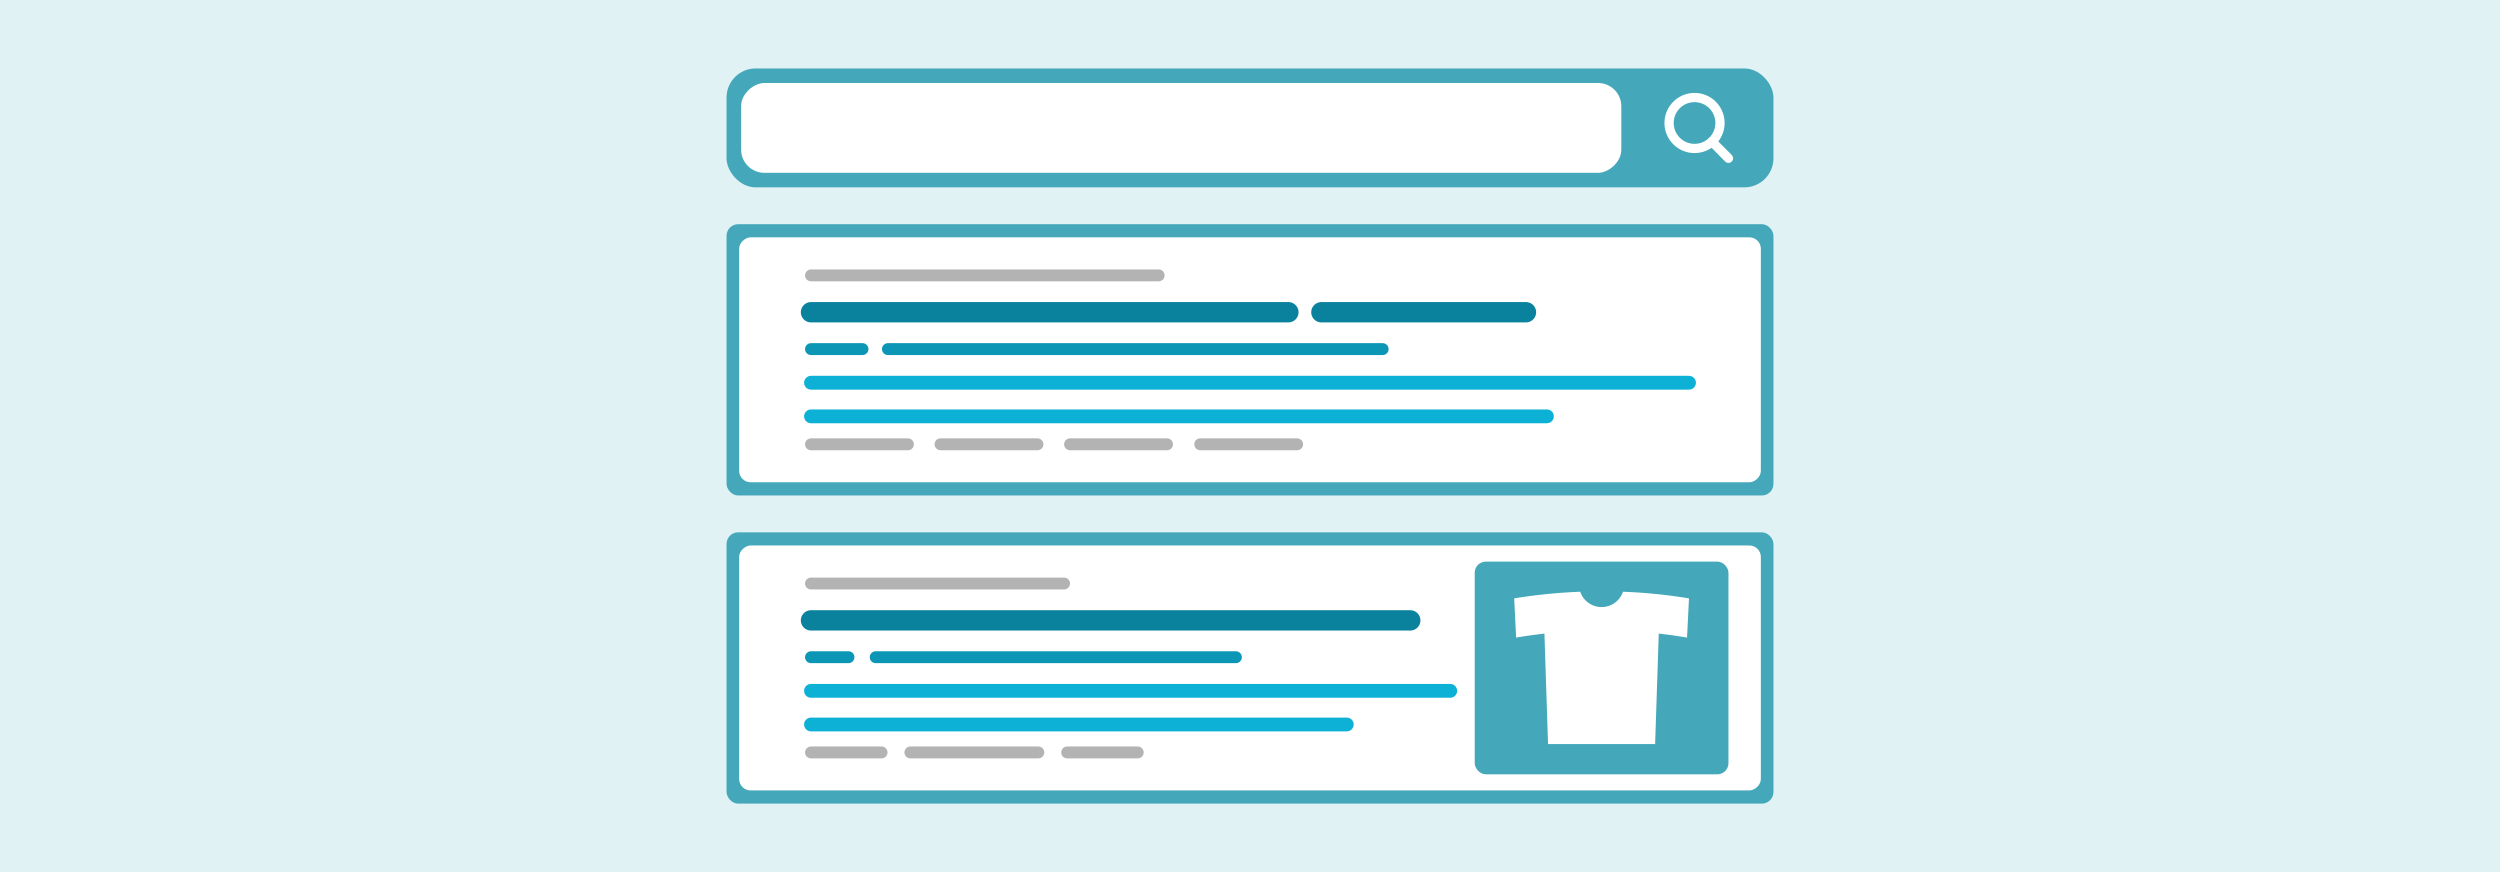 <svg xmlns="http://www.w3.org/2000/svg" viewBox="0 0 860 300"><defs><style>.a{fill:#e1f2f5;}.b{fill:#44a8ba;}.c{fill:#fff;}.d,.e,.f,.g,.h,.i{fill:none;stroke-miterlimit:10;}.d,.e{stroke:#fff;stroke-width:3.18px;}.e,.f,.g,.h,.i{stroke-linecap:round;}.f{stroke:#0a829d;stroke-width:7px;}.g{stroke:#0c96b5;}.g,.h{stroke-width:4.09px;}.h{stroke:#b3b3b3;}.i{stroke:#0eb1d6;stroke-width:4.75px;}</style></defs><rect class="a" width="860" height="300"/><rect class="b" x="249.93" y="23.55" width="360.14" height="40.9" rx="10"/><rect class="c" x="390.87" y="-107.4" width="30.9" height="302.79" rx="8" transform="translate(450.33 -362.32) rotate(90)"/><circle class="d" cx="582.92" cy="42.31" r="8.76"/><line class="e" x1="588.91" y1="48.7" x2="594.59" y2="54.45"/><rect class="b" x="249.93" y="77.12" width="360.14" height="93.33" rx="4"/><rect class="c" x="387.87" y="-51.95" width="84.25" height="351.46" rx="3.93" transform="translate(553.78 -306.22) rotate(90)"/><line class="f" x1="278.98" y1="107.41" x2="443.2" y2="107.41"/><line class="f" x1="454.56" y1="107.41" x2="524.93" y2="107.41"/><line class="g" x1="278.98" y1="120.09" x2="296.7" y2="120.09"/><line class="h" x1="278.98" y1="152.84" x2="312.33" y2="152.84"/><line class="h" x1="278.98" y1="94.73" x2="398.57" y2="94.73"/><line class="h" x1="323.54" y1="152.84" x2="356.89" y2="152.84"/><line class="h" x1="368.1" y1="152.84" x2="401.45" y2="152.84"/><line class="h" x1="412.88" y1="152.84" x2="446.23" y2="152.84"/><line class="g" x1="305.44" y1="120.09" x2="475.64" y2="120.09"/><line class="i" x1="278.98" y1="131.66" x2="581.02" y2="131.66"/><line class="i" x1="278.98" y1="143.22" x2="532.14" y2="143.22"/><rect class="b" x="249.93" y="183.12" width="360.14" height="93.33" rx="4"/><rect class="c" x="387.87" y="54.05" width="84.25" height="351.46" rx="3.93" transform="translate(659.78 -200.22) rotate(90)"/><line class="f" x1="278.98" y1="213.41" x2="485.13" y2="213.41"/><line class="g" x1="278.98" y1="226.08" x2="291.88" y2="226.08"/><line class="h" x1="278.98" y1="258.84" x2="303.26" y2="258.84"/><line class="h" x1="278.98" y1="200.73" x2="366.04" y2="200.73"/><line class="h" x1="313.17" y1="258.84" x2="357.19" y2="258.84"/><line class="h" x1="367.1" y1="258.84" x2="391.38" y2="258.84"/><line class="g" x1="301.24" y1="226.08" x2="425.15" y2="226.08"/><line class="i" x1="278.98" y1="237.65" x2="498.88" y2="237.65"/><line class="i" x1="278.98" y1="249.22" x2="463.29" y2="249.22"/><rect class="b" x="507.3" y="193.2" width="87.29" height="73.16" rx="3.81"/><path class="c" d="M576.19,205.12q-8.85-1.22-17.89-1.56a7.76,7.76,0,0,1-14.7,0q-9,.35-17.89,1.56-2.41.33-4.83.72l.67,13.49c3.21-.55,6.46-1,9.73-1.37l1.25,38h36.83l1.25-38c3.27.36,6.52.82,9.73,1.37l.67-13.49C579.41,205.59,577.81,205.34,576.19,205.12Z"/></svg>
